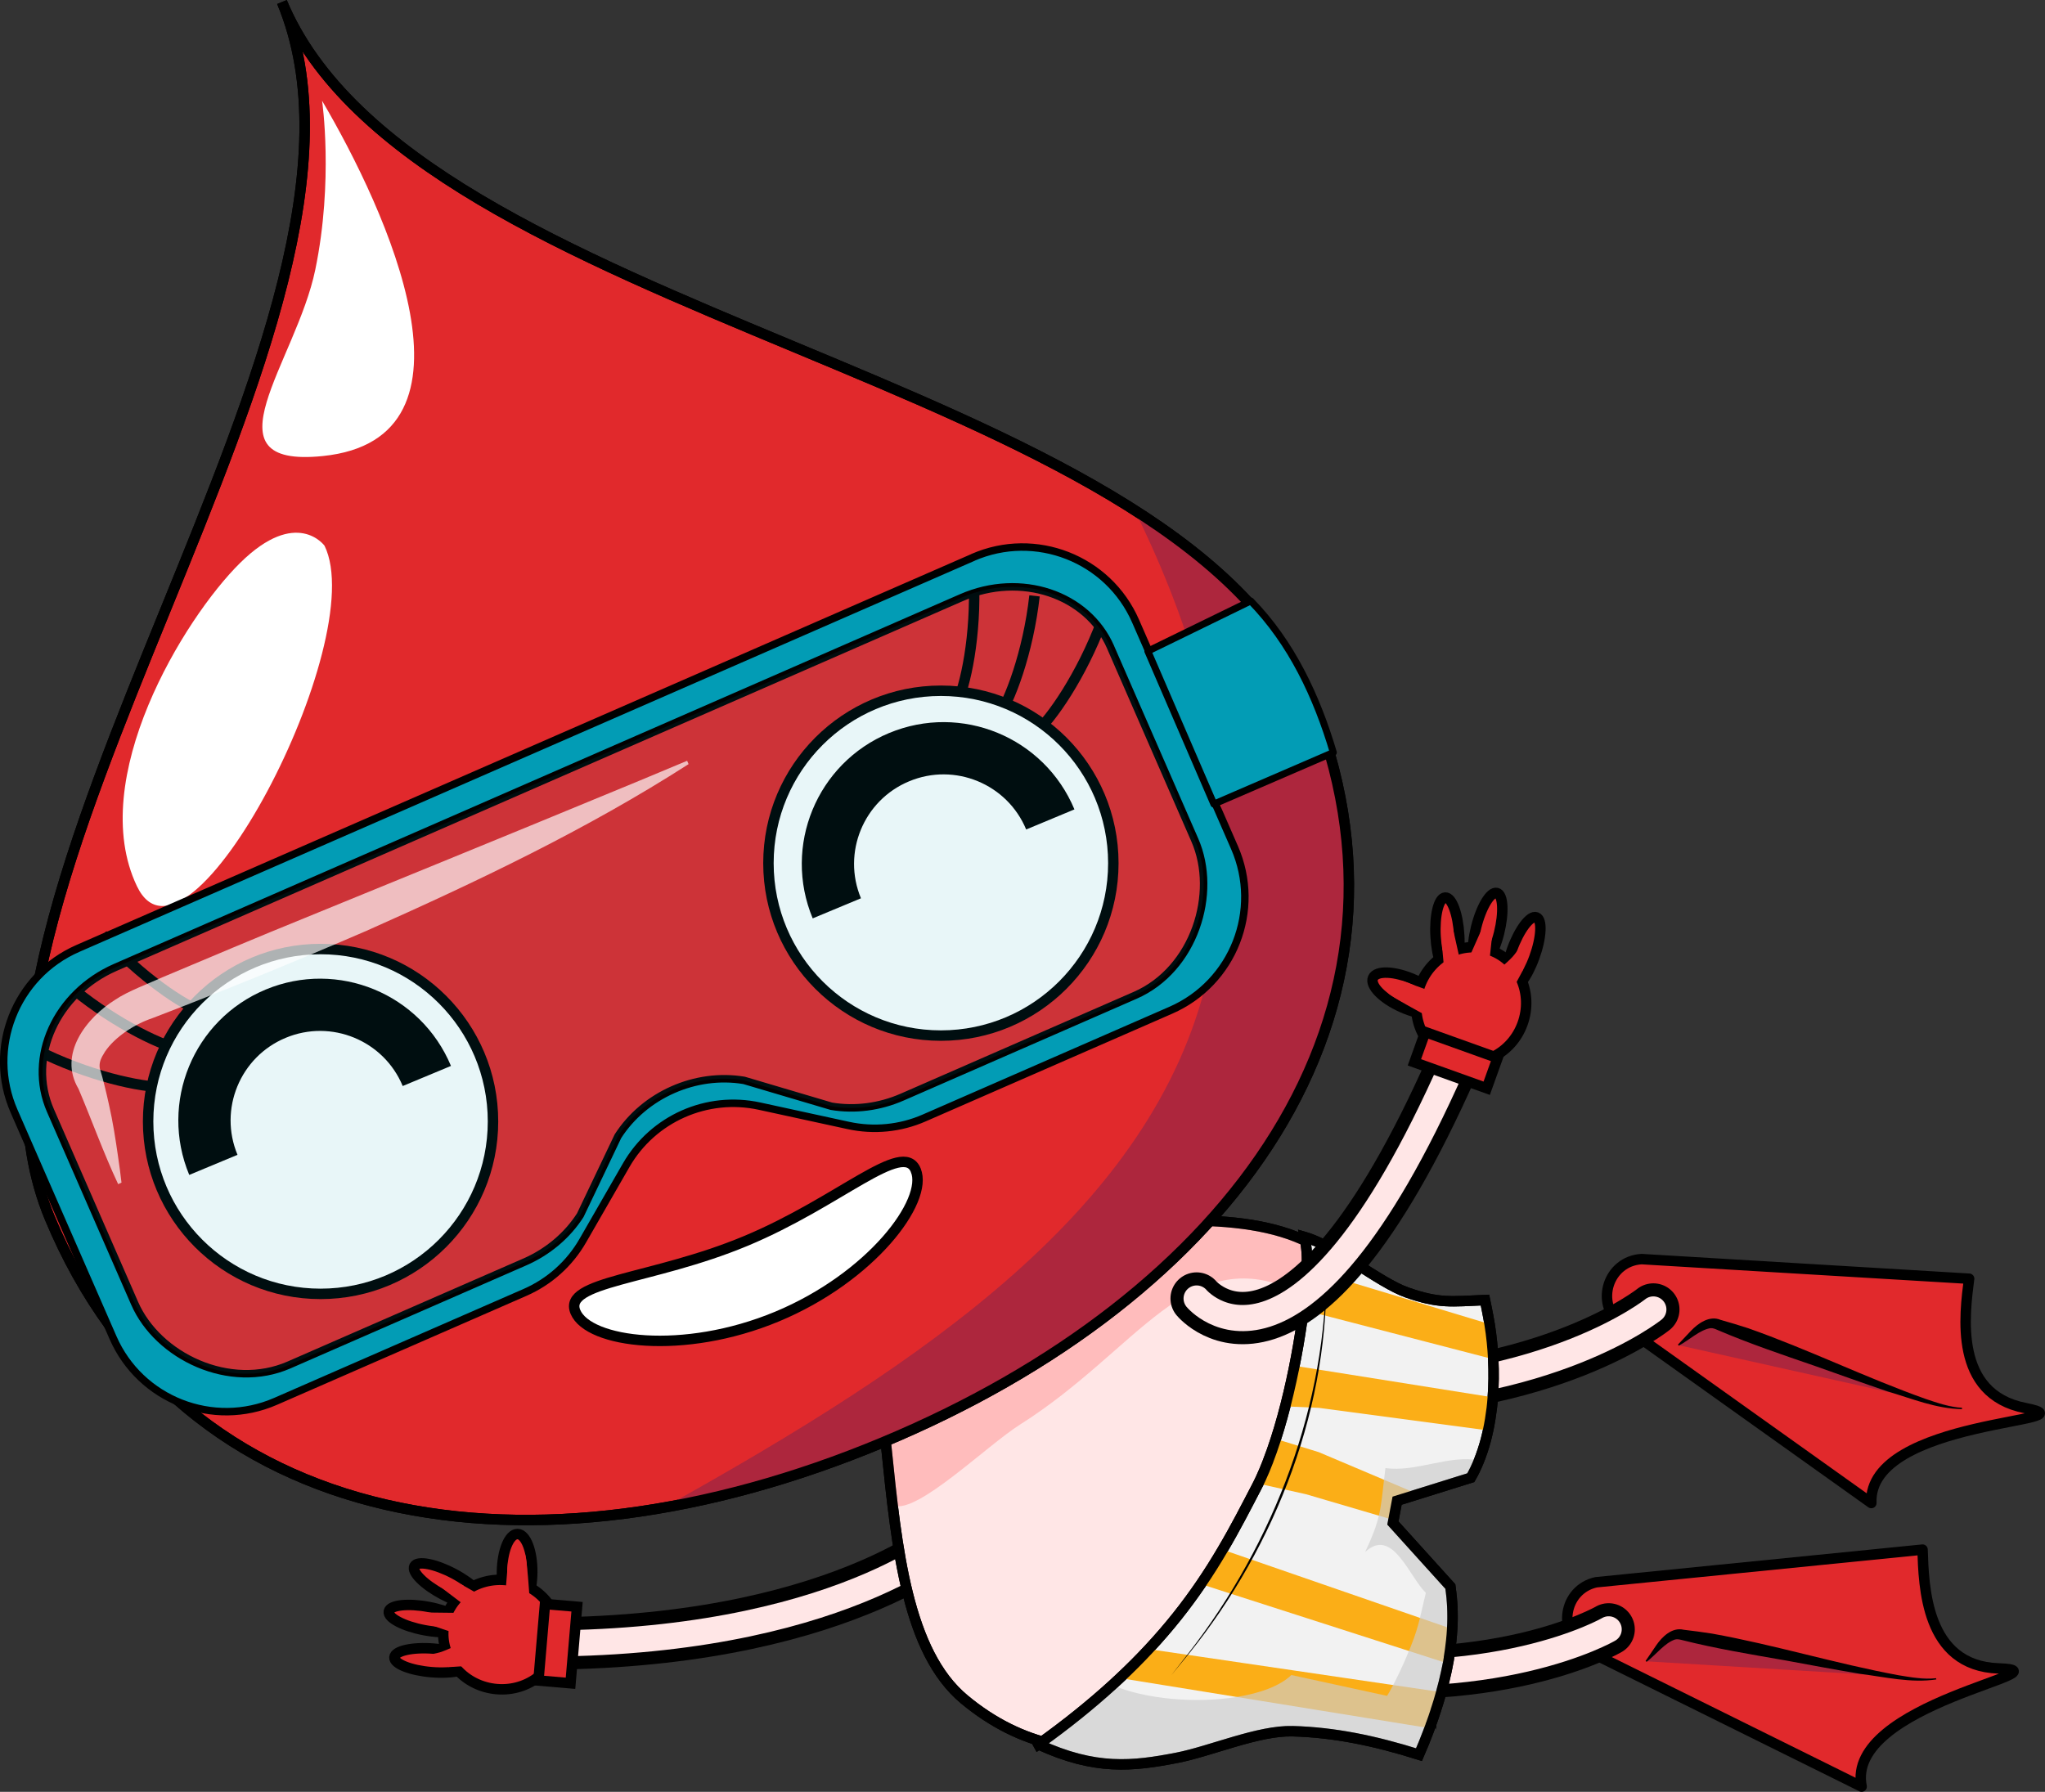 <?xml version="1.0" encoding="UTF-8"?>
<svg xmlns="http://www.w3.org/2000/svg" viewBox="0 0 385.77 338.06">
  <rect x="0" y="0" width="385.77" height="338.06" fill="#333333" stroke="none"/>
  <defs>
    <style>
      .cls-1 {
        opacity: .68;
      }

      .cls-2, .cls-3 {
        fill: #fff;
      }

      .cls-3, .cls-4, .cls-5, .cls-6, .cls-7, .cls-8, .cls-9, .cls-10, .cls-11, .cls-12, .cls-13 {
        stroke: #000;
      }

      .cls-3, .cls-4, .cls-5, .cls-6, .cls-11, .cls-12 {
        stroke-width: 1.97px;
      }

      .cls-3, .cls-4, .cls-6, .cls-14, .cls-9, .cls-11, .cls-12, .cls-13 {
        stroke-miterlimit: 10;
      }

      .cls-15 {
        isolation: isolate;
      }

      .cls-4 {
        fill: #ffe6e6;
      }

      .cls-16 {
        fill: #ccc;
        mix-blend-mode: multiply;
      }

      .cls-16, .cls-17 {
        opacity: .65;
      }

      .cls-17 {
        fill: #ffa6a6;
      }

      .cls-5, .cls-7, .cls-8, .cls-10 {
        stroke-linejoin: round;
      }

      .cls-5, .cls-11, .cls-18 {
        fill: #e1292c;
      }

      .cls-6, .cls-14, .cls-9, .cls-13 {
        fill: none;
      }

      .cls-7 {
        stroke-width: 1.41px;
      }

      .cls-7, .cls-8, .cls-10 {
        fill: #029cb5;
      }

      .cls-14 {
        stroke: #ffe6e6;
        stroke-width: 4.93px;
      }

      .cls-14, .cls-13 {
        stroke-linecap: round;
      }

      .cls-8 {
        opacity: .09;
        stroke-width: 1.27px;
      }

      .cls-9, .cls-13 {
        stroke-width: 9.86px;
      }

      .cls-10 {
        stroke-width: 1.31px;
      }

      .cls-19 {
        fill: #ad263d;
      }

      .cls-12 {
        fill: #f2f2f2;
      }

      .cls-20 {
        fill: #fbae17;
      }
    </style>
  </defs>
  <g class="cls-15">
    <g id="Ebene_2" data-name="Ebene 2">
      <g id="Layer_1" data-name="Layer 1">
        <g>
          <g>
            <g>
              <path class="cls-5" d="m371.45,241.25c-.85,6.76-2.98,21.75,10.58,24.4,13.97,2.73-29.71,1.85-29.02,17.92l-47.32-33.74c-4.88-4-2.32-11.91,3.98-12.28l61.79,3.7Z"></path>
              <g>
                <path class="cls-19" d="m370.11,265.72c-5.38.46-27.27-9.43-46.3-15.92-2.29-.78-4.72,2.08-7.2,3.98"></path>
                <path d="m370.12,265.85c-4.84-.05-9.46-1.98-14.05-3.34-4.56-1.54-9.08-3.17-13.61-4.77-6.2-2.14-12.51-4.26-18.54-6.85-.37-.17-.85-.36-1.28-.31-2.05.34-4.04,2.3-5.96,3.3,0,0-.15-.2-.15-.2l2.49-2.64c1.27-1.32,3.43-2.92,5.54-2.03,1.7.48,3.53,1.03,5.19,1.57,11.33,3.98,22.14,9.31,33.45,13.33,2.25.74,4.52,1.6,6.9,1.68,0,0,.02.25.02.25h0Z"></path>
              </g>
            </g>
            <path class="cls-13" d="m252.31,262.69c40.04.07,59.58-15.64,59.58-15.64"></path>
            <path class="cls-14" d="m252.31,262.69c40.04.07,59.58-15.64,59.58-15.64"></path>
          </g>
          <g>
            <g>
              <path class="cls-5" d="m362.67,292.36c.24,6.81.51,21.94,14.32,22.41,14.22.48-29.04,6.54-25.81,22.3l-52.08-25.79c-5.46-3.17-4.18-11.39,1.98-12.76l61.59-6.16Z"></path>
              <g>
                <path class="cls-19" d="m365.24,316.73c-5.24,1.3-28.43-4.98-48.24-8.37-2.38-.41-4.33,2.81-6.48,5.07"></path>
                <path d="m365.27,316.85c-4.79.72-9.66-.45-14.41-1.06-4.75-.79-9.47-1.68-14.19-2.55-6.46-1.13-13.03-2.21-19.39-3.82-.4-.1-.89-.22-1.31-.1-1.97.66-3.63,2.91-5.36,4.21,0,0-.18-.17-.18-.17l2.04-3c1.04-1.5,2.92-3.42,5.14-2.88,1.75.2,3.65.46,5.38.73,11.82,2.13,23.33,5.67,35.14,7.85,2.34.37,4.72.86,7.08.56,0,0,.06.24.06.24h0Z"></path>
              </g>
            </g>
            <path class="cls-13" d="m242.22,313.99c39.58,6.03,61.24-6.59,61.24-6.59"></path>
            <path class="cls-14" d="m242.22,313.99c39.58,6.03,61.24-6.59,61.24-6.59"></path>
          </g>
          <g>
            <g>
              <path class="cls-13" d="m181.43,288.81s-20.87,20.18-75.29,21.23"></path>
              <path class="cls-14" d="m181.43,288.81s-20.48,20.26-75.29,21.23"></path>
            </g>
            <g>
              <ellipse class="cls-11" cx="84.58" cy="298.86" rx="2.23" ry="7.24" transform="translate(-219.15 233.88) rotate(-62.12)"></ellipse>
              <ellipse class="cls-11" cx="97.54" cy="296.65" rx="7.24" ry="2.86" transform="translate(-200.16 390.93) rotate(-89.37)"></ellipse>
              <ellipse class="cls-11" cx="80.45" cy="305.34" rx="2.23" ry="7.24" transform="translate(-234.5 327.89) rotate(-79.33)"></ellipse>
              <ellipse class="cls-11" cx="81.62" cy="313.25" rx="2.23" ry="7.24" transform="translate(-237.18 369.44) rotate(-85.39)"></ellipse>
              <ellipse class="cls-11" cx="94.52" cy="308.38" rx="10.32" ry="10.91" transform="translate(-223.42 362.68) rotate(-82.65)"></ellipse>
              <rect class="cls-11" x="97.97" y="307.07" width="14.49" height="6.07" transform="translate(423.16 231.7) rotate(94.89)"></rect>
              <path class="cls-18" d="m99.84,300.7s-.41-6.34-.77-7.41c-.34-1.01-3.23,1.26-3.23,1.26l-.48,5.77,4.47.38Z"></path>
              <polygon class="cls-18" points="86.93 298.86 90.18 300.72 88.11 303.21 82.88 299.24 86.93 298.86"></polygon>
              <polygon class="cls-18" points="78.45 304.2 87.07 304.3 86.94 308.5 79.45 305.99 78.45 304.2"></polygon>
              <path class="cls-18" d="m86.62,310.17l3.16,4.03-5.15.33-6.18-1.96s3.2-.43,4.56-.84c1.36-.42,3.62-1.55,3.62-1.55Z"></path>
            </g>
          </g>
          <g>
            <path class="cls-4" d="m251.3,237.29c21.48,17.89,17.14,45.87-2.02,68.88-19.16,23.01-45.9,32.33-67.38,14.44-21.48-17.89-7.94-77.17-29.32-94.97,21.37,17.8,77.23-6.23,98.71,11.66Z"></path>
            <path class="cls-17" d="m166.07,262.53c1.38,11.51.41,10.94,2.57,21.54,4.52,1.47,17.48-11.32,23.81-15.32,22.28-14.09,31.66-34.4,51.68-25.26,32.78,14.96-11.21,74.5-10.85,76.35,1.73-1.75,14.37-11.7,16-13.66,19.16-23.01,23.5-50.99,2.02-68.88-16.05-13.36-51.28-3.33-76.99-4.83-.91,1.41-1.47,2.35-1.63,2.73-.98,2.38-3.86,14.87-6.61,27.34Z"></path>
            <path class="cls-6" d="m251.3,237.29c21.48,17.89,17.14,45.87-2.02,68.88-19.16,23.01-45.9,32.33-67.38,14.44-21.48-17.89-7.94-77.17-29.32-94.97,21.37,17.8,77.23-6.23,98.71,11.66Z"></path>
          </g>
          <g>
            <path class="cls-12" d="m195.87,329.09c10.76,4.97,17.8,4.17,26.22,2.53,6.33-1.24,15.31-5.18,21.76-5,7.81.21,15.48,1.79,23.83,4.42.68-1.56,1.26-3,1.74-4.28.13-.33.25-.66.37-.99.04-.1.08-.21.12-.31,0-.02.01-.03.02-.05,0,0,0-.02,0-.02v-.02s.01-.02.02-.02c0-.01,0-.02.01-.04,0-.02.01-.03.01-.04.31-.84.6-1.7.88-2.57,0,0,0-.01,0-.02.01-.03.02-.07.03-.11.05-.13.09-.26.13-.39.13-.4.26-.8.38-1.2.04-.14.08-.27.12-.41.13-.44.25-.88.38-1.33.34-1.22.65-2.47.92-3.72.06-.27.11-.54.17-.81.04-.18.08-.36.11-.54,0-.02,0-.03.01-.05.02-.09.04-.18.05-.27,0-.05.02-.1.03-.15,0-.05.02-.1.03-.15.04-.21.08-.43.11-.64.01-.05.02-.09.02-.13,0-.02,0-.04,0-.06,0,0,0,0,0-.01,0,0,0,0,0-.01t0-.01s0-.02,0-.02c.02-.11.04-.22.05-.33.06-.33.11-.67.15-1l.03-.21s0,0,0-.01c.02-.16.05-.33.06-.49.05-.36.09-.72.13-1.08.08-.74.14-1.48.18-2.22.02-.33.03-.65.05-.98,0-.29.01-.59.02-.87,0-.24,0-.48,0-.72,0-.27,0-.53-.01-.79,0-.26-.01-.53-.03-.79-.01-.28-.03-.55-.05-.83-.02-.21-.03-.43-.05-.65,0-.18-.03-.36-.05-.54,0-.12-.02-.25-.04-.37,0-.12-.02-.23-.04-.35,0,0,0-.02,0-.02-.02-.2-.05-.39-.08-.59,0-.02,0-.04,0-.06-.01-.14-.04-.29-.06-.44l-10.84-11.99.1-.55.69-3.66,3.91-1.22,9.99-3.12c.58-1,1.1-2.09,1.57-3.27.47-1.18.89-2.45,1.25-3.78.16-.6.3-1.22.44-1.84.29-1.35.52-2.76.7-4.23.08-.66.14-1.33.19-2.01.18-2.3.21-4.72.09-7.21-.11-2.16-.33-4.37-.69-6.62-.24-1.5-.87-4.55-.87-4.55-6.38.27-8.65.69-14.68-1.42-5.31-1.86-13.47-8.79-19.33-10.48.15.8.31,1.82.39,3.02.06.87.05,1.7.02,3.03-.01.84-.06,1.79-.14,2.85,0,0,0,0,0,0,0,.03,0,.05,0,.08-.63,8.38-3.16,22.92-7.2,33.35,0,0,0,.02,0,.02h0c-.44,1.14-.89,2.21-1.36,3.22-.27.57-.54,1.13-.82,1.66-1.97,3.78-3.97,7.7-6.37,11.76-1.25,2.13-2.6,4.29-4.11,6.5-2.69,3.95-5.87,8.03-9.82,12.26h0c-1.67,1.8-3.49,3.63-5.47,5.48-.46.43-.93.87-1.4,1.3-3.98,3.62-8.58,7.36-13.96,11.2Z"></path>
            <path class="cls-20" d="m281.7,256.43c-.11-2.16-.33-4.37-.68-6.61l-34.48-10.41c-.12,2.6-.27,5.2-.45,7.79l35.61,9.24Z"></path>
            <path class="cls-20" d="m242.81,265.35l5.96.26,31.95,4.26c.29-1.35.52-2.76.69-4.23.08-.66.14-1.33.2-2.01l-32.1-5.11-4.35-.69-2.35,7.52Z"></path>
            <path class="cls-20" d="m262.88,286.77l.69-3.66,3.91-1.22-18.71-7.92-8.01-2.47c-.37,2.42-2.79,6.04-3.21,8.45l8.82,1.96,16.52,4.86Z"></path>
            <path class="cls-20" d="m226.52,298.85l3.34,1.08,2.38.77,33.55,10.79,7.35,2.36h0c.02-.1.04-.2.05-.3.04-.21.08-.43.11-.64.01-.05.02-.09.02-.13,0-.03.01-.06.01-.09.17-1.05.29-2.1.37-3.16.06-.75.1-1.49.1-2.24l-5.94-2.05-31.86-11.02-4.23-1.46-1.15-.4c-1.25,2.13-2.6,4.29-4.11,6.5Z"></path>
            <path class="cls-20" d="m211.23,316.59l22.02,3.56,36.38,5.89c.1-.2.19-.42.28-.64,0,0,0-.02,0-.02v-.02s.01-.02.02-.02c.33-.8.63-1.72.9-2.64,0,0,0-.01,0-.02.01-.03.02-.07.03-.11.35-1.17.66-2.34,1-3.33l-9.07-1.33-38.69-5.69-7.42-1.09h0c-1.67,1.8-3.49,3.63-5.47,5.48Z"></path>
            <path class="cls-16" d="m195.87,329.09c10.76,4.97,17.8,4.17,26.22,2.53,6.33-1.24,15.31-5.18,21.76-5,7.81.21,15.48,1.79,23.83,4.42.59-1.37,1.18-2.81,1.74-4.28.13-.33.25-.66.37-.99.04-.1.08-.21.12-.31,0-.02.01-.03.02-.05,0,0,0-.02,0-.02v-.02s.03-.04.03-.06c0-.02.01-.03.01-.04.31-.84.6-1.7.88-2.57,0,0,0-.01,0-.02.01-.03.02-.07.03-.11.05-.13.09-.26.13-.39.13-.4.26-.8.38-1.2.04-.14.08-.27.12-.41.13-.44.25-.88.38-1.33.34-1.22.65-2.47.92-3.72.06-.27.11-.54.17-.81.04-.18.08-.36.11-.54,0-.02,0-.03.01-.05.02-.09.03-.18.05-.27.01-.05.02-.1.03-.15,0-.05.02-.1.03-.15.04-.21.08-.43.11-.64.01-.05.02-.09.02-.13,0-.02,0-.04,0-.06,0,0,0,0,0-.01,0,0,0,0,0-.01t0-.01s0-.02,0-.02c.02-.11.04-.22.05-.33.06-.33.11-.67.15-1l.03-.21s0,0,0-.01c.02-.16.05-.33.06-.49.05-.36.09-.72.13-1.08.08-.74.14-1.48.18-2.22.02-.33.03-.65.05-.98,0-.29.01-.59.02-.87,0-.24,0-.48,0-.72,0-.27,0-.53-.01-.79,0-.26-.01-.53-.03-.79-.01-.28-.03-.55-.05-.83-.02-.21-.03-.43-.05-.65,0-.18-.03-.36-.05-.54,0-.12-.02-.25-.04-.37,0-.12-.02-.23-.04-.35,0,0,0-.02,0-.02-.02-.2-.05-.39-.08-.59,0-.02,0-.04,0-.06-.01-.14-.04-.29-.06-.44l-3.4-3.77-7.44-8.22.1-.55.69-3.66,3.91-1.22,9.99-3.12c.58-1,1.1-2.09,1.57-3.27-5.59-1.11-12.03,2.3-17.67,1.45-.11.81-.2,1.56-.27,2.24-.34,2.91-.5,4.8-.98,6.77-.45,1.88-1.17,3.84-2.59,6.85,5.13-4.85,8.32,4.62,11.46,7.69-.47,1.93-.78,3.37-1.11,4.74-.4,1.64-.85,3.18-1.74,5.39-.12.29-.23.58-.35.86-1.1,2.69-2.18,4.9-2.97,6.41-.53,1.02-.94,1.72-1.14,2.03l-18.06-3.93c-2.14,2.07-5.94,3.45-10.37,4.15-7.63,1.22-17.16.43-23.42-2.26-3.98,3.62-8.58,7.36-13.96,11.2Z"></path>
            <path d="m250.15,238.35c.9,26.45-9.33,53.15-25.84,73.6,0,0-3.36,4.11-3.36,4.11l3.26-4.18c16.14-20.77,26.21-47.05,25.94-73.52h0Z"></path>
            <path class="cls-6" d="m195.87,329.09c10.76,4.97,17.8,4.17,26.22,2.53,6.33-1.24,15.31-5.18,21.76-5,7.81.21,15.48,1.79,23.83,4.42.68-1.56,1.26-3,1.74-4.28.13-.33.25-.66.37-.99.04-.1.08-.21.12-.31,0-.02.01-.03.02-.05,0,0,0-.02,0-.02v-.02s.01-.02.02-.02c0-.01,0-.02.01-.04,0-.02.01-.03.01-.04.31-.84.6-1.7.88-2.57,0,0,0-.01,0-.02.01-.03.02-.07.03-.11.05-.13.09-.26.13-.39.13-.4.26-.8.38-1.2.04-.14.08-.27.12-.41.13-.44.25-.88.38-1.33.34-1.22.65-2.47.92-3.72.06-.27.11-.54.17-.81.04-.18.08-.36.11-.54,0-.02,0-.03.01-.05.02-.09.04-.18.05-.27,0-.05.02-.1.03-.15,0-.05.02-.1.03-.15.04-.21.08-.43.11-.64.01-.05.02-.09.02-.13,0-.02,0-.04,0-.06,0,0,0,0,0-.01,0,0,0,0,0-.01t0-.01s0-.02,0-.02c.02-.11.04-.22.05-.33.06-.33.11-.67.15-1l.03-.21s0,0,0-.01c.02-.16.05-.33.06-.49.05-.36.09-.72.13-1.08.08-.74.14-1.48.18-2.22.02-.33.03-.65.05-.98,0-.29.01-.59.02-.87,0-.24,0-.48,0-.72,0-.27,0-.53-.01-.79,0-.26-.01-.53-.03-.79-.01-.28-.03-.55-.05-.83-.02-.21-.03-.43-.05-.65,0-.18-.03-.36-.05-.54,0-.12-.02-.25-.04-.37,0-.12-.02-.23-.04-.35,0,0,0-.02,0-.02-.02-.2-.05-.39-.08-.59,0-.02,0-.04,0-.06-.01-.14-.04-.29-.06-.44l-10.84-11.99.1-.55.69-3.66,3.91-1.22,9.99-3.12c.58-1,1.1-2.09,1.57-3.27.47-1.18.89-2.45,1.25-3.78.16-.6.3-1.22.44-1.84.29-1.35.52-2.76.7-4.23.08-.66.14-1.33.19-2.01.18-2.3.21-4.72.09-7.21-.11-2.16-.33-4.37-.69-6.62-.24-1.5-.87-4.55-.87-4.55-6.38.27-8.65.69-14.68-1.42-5.31-1.86-13.47-8.79-19.33-10.48.15.8.31,1.82.39,3.02.06.87.05,1.7.02,3.03-.01.84-.06,1.79-.14,2.85,0,0,0,0,0,0,0,.03,0,.05,0,.08-.63,8.38-3.16,22.92-7.2,33.35,0,0,0,.02,0,.02h0c-.44,1.14-.89,2.21-1.36,3.22-.27.57-.54,1.13-.82,1.66-1.97,3.78-3.97,7.7-6.37,11.76-1.25,2.13-2.6,4.29-4.11,6.5-2.69,3.95-5.87,8.03-9.82,12.26h0c-1.67,1.8-3.49,3.63-5.47,5.48-.46.43-.93.87-1.4,1.3-3.98,3.62-8.58,7.36-13.96,11.2Z"></path>
          </g>
          <g>
            <g>
              <path class="cls-13" d="m225.73,244.98s18.82,22.62,48.31-44.06"></path>
              <path class="cls-14" d="m225.73,244.98s18.82,22.62,48.31-44.06"></path>
            </g>
            <g>
              <ellipse class="cls-11" cx="273.03" cy="176.57" rx="2.23" ry="7.24" transform="translate(-9.59 15.8) rotate(-3.26)"></ellipse>
              <ellipse class="cls-11" cx="265.62" cy="187.44" rx="2.86" ry="7.24" transform="translate(-13.62 353.9) rotate(-66.01)"></ellipse>
              <ellipse class="cls-11" cx="280.64" cy="175.52" rx="7.24" ry="2.23" transform="translate(42.62 405.55) rotate(-76.05)"></ellipse>
              <ellipse class="cls-11" cx="287.35" cy="179.88" rx="7.24" ry="2.23" transform="translate(19.99 388.32) rotate(-69.99)"></ellipse>
              <ellipse class="cls-11" cx="277.54" cy="189.57" rx="10.91" ry="10.32" transform="translate(14.11 398.32) rotate(-72.73)"></ellipse>
              <rect class="cls-11" x="267.41" y="196.98" width="14.49" height="6.07" transform="translate(83.65 -80.98) rotate(19.73)"></rect>
              <path class="cls-18" d="m268.35,191.22s-5.6-3.01-6.42-3.79c-.77-.73,2.49-2.41,2.49-2.41l5.45,1.97-1.52,4.23Z"></path>
              <polygon class="cls-18" points="272.05 178.71 272.39 182.44 275.51 181.59 274.08 175.18 272.05 178.71"></polygon>
              <polygon class="cls-18" points="280.44 173.22 276.94 181.1 280.81 182.73 281.65 174.87 280.44 173.22"></polygon>
              <path class="cls-18" d="m282.46,183.13l2.34,4.55,2.44-4.55.79-6.44s-1.72,2.73-2.67,3.79-2.91,2.64-2.91,2.64Z"></path>
            </g>
          </g>
          <g>
            <path class="cls-11" d="m246.87,130.88c25.14,60.38-14.91,114-80.49,141.31-65.58,27.31-131.85,17.96-156.99-42.41C-15.75,169.4,78.22,60.46,53.19.38c25.02,60.08,168.53,70.12,193.68,130.5Z"></path>
            <path class="cls-19" d="m227.78,184.42c-10.26,43.49-53.06,72.44-102.59,100.01,13.5-2.36,27.36-6.49,41.2-12.25,65.58-27.31,105.63-80.93,80.49-141.31-5.73-13.76-17.62-24.91-32.85-34.63,14.01,28.44,20.96,57.63,13.76,88.18Z"></path>
            <g>
              <g>
                <path class="cls-6" d="m8.7,198.98c9.62,4.52,19.33,6.42,23.19,6.1"></path>
                <path class="cls-6" d="m13.88,186.68c8.25,6.71,17.21,10.9,21.02,11.53"></path>
                <path class="cls-6" d="m19.34,176.35c7.12,7.89,15.34,13.41,19.01,14.61"></path>
              </g>
              <g>
                <path class="cls-6" d="m207.82,117.29c-3.79,10.1-9.52,18.44-12.57,21"></path>
                <path class="cls-6" d="m195.15,112.42c-1.19,10.64-4.73,20.04-7.07,23.23"></path>
                <path class="cls-6" d="m183.7,109.12c.48,10.66-1.55,20.44-3.38,23.94"></path>
              </g>
              <g>
                <circle class="cls-3" cx="60.47" cy="211.58" r="32.53"></circle>
                <circle class="cls-3" cx="177.49" cy="162.85" r="32.53"></circle>
                <path class="cls-9" d="m157.86,171.37c-4.63-11.12.63-23.89,11.75-28.52,11.12-4.63,23.89.63,28.52,11.75"></path>
                <path class="cls-9" d="m40.25,219.77c-4.63-11.12.63-23.89,11.75-28.52,11.12-4.63,23.89.63,28.52,11.75"></path>
              </g>
            </g>
            <path class="cls-3" d="m172.75,220.78c2.43,5.83-8.44,20.23-26.17,27.61-17.73,7.38-35.6,4.95-38.03-.88-2.43-5.83,14.37-5.98,32.1-13.37,17.73-7.38,29.67-19.2,32.1-13.37Z"></path>
            <path class="cls-2" d="m60.76,19.02s2.19,15.03-1.28,31.84c-3.6,17.44-21.35,37.51,1.41,35.18,31.9-3.26,12-46.4-.13-67.03Z"></path>
            <path class="cls-2" d="m61.22,102.96s-5.26-7.28-15.92,3.24c-10.66,10.52-29.06,40.82-19.48,60.97,9.58,20.15,44.17-46.33,35.4-64.21Z"></path>
            <path class="cls-6" d="m246.87,130.88c25.14,60.38-14.91,114-80.49,141.31-65.58,27.31-131.85,17.96-156.99-42.41C-15.75,169.4,78.22,60.46,53.19.38c25.02,60.08,168.53,70.12,193.68,130.5Z"></path>
          </g>
          <g>
            <path class="cls-7" d="m183.56,105.16l-31.54,13.78-52.9,23.11-52.9,23.11-31.54,13.78c-11.8,5.15-17.18,18.9-12.03,30.69h0s9.33,21.36,9.33,21.36l9.33,21.36h0c5.15,11.8,18.9,17.18,30.69,12.03l47.06-20.56c4.57-2,8.38-5.41,10.87-9.74l8.19-14.24c5.06-8.8,15.24-13.31,25.16-11.15l16.77,3.65c4.79,1.04,9.8.55,14.29-1.42l46.51-20.32c11.8-5.15,17.18-18.89,12.03-30.69h0s-9.33-21.36-9.33-21.36l-9.33-21.36h0c-5.15-11.8-18.9-17.18-30.69-12.03Zm25.95,16.97l7.94,18.18,7.94,18.18h0c4.39,10.04-.1,24.42-11.25,29.29l-43.97,19.21c-4.25,1.86-8.92,2.46-13.34,1.72l-16.47-4.88c-9.15-1.53-18.78,2.73-23.79,10.53l-7.11,14.91c-2.46,3.83-6.13,6.92-10.45,8.81l-44.49,19.44c-11.15,4.87-24.75-1.61-29.13-11.65h0s-7.94-18.18-7.94-18.18l-7.94-18.18h0c-4.39-10.04,1.1-22.13,12.25-27l29.81-13.03,50-21.85,50-21.85,29.81-13.03c11.15-4.87,23.75-.68,28.13,9.36h0Z"></path>
            <path class="cls-8" d="m214.15,187.78l-43.97,19.21c-4.25,1.86-8.92,2.46-13.34,1.72l-16.47-4.88c-9.15-1.53-18.78,2.73-23.79,10.53l-7.11,14.91c-2.46,3.83-6.13,6.92-10.45,8.81l-44.49,19.44c-11.15,4.87-24.75-1.61-29.13-11.65h0s-7.94-18.18-7.94-18.18l-7.94-18.18h0c-4.39-10.04,1.1-22.13,12.25-27l29.81-13.03,50-21.85,50-21.85,29.81-13.03c11.15-4.87,23.75-.68,28.13,9.36h0s7.94,18.18,7.94,18.18l7.94,18.18c4.39,10.04-.1,24.42-11.25,29.29Z"></path>
            <g class="cls-1">
              <path class="cls-2" d="m129.9,144.16c-19.21,12.34-39.98,22.21-60.74,31.44-13.07,5.66-27.13,11.4-40.41,16.49-3.38,1.13-7.09,3.57-8.94,6.32-.76,1.22-1.15,1.99-.99,3.13.68,2.23,1.23,4.57,1.73,6.84.72,3.13,1.26,6.6,1.71,9.77.25,1.63.46,3.28.66,4.97l-.63.29c-2.78-5.9-4.95-12.03-7.48-17.98-3.89-6.54,1.47-13.42,6.98-16.85,2.39-1.61,6.25-3.01,8.87-4.21,8.7-3.67,18.26-7.7,26.96-11.23,11.8-4.82,42.61-17.41,54.03-22.15,6.01-2.46,11.99-4.95,17.97-7.46l.27.63h0Z"></path>
            </g>
            <path class="cls-10" d="m228.99,151.7l22.53-9.73c-3.14-10.59-7.89-20.7-15.58-28.59l-19.41,9.47,12.46,28.86Z"></path>
          </g>
        </g>
      </g>
    </g>
  </g>
</svg>
